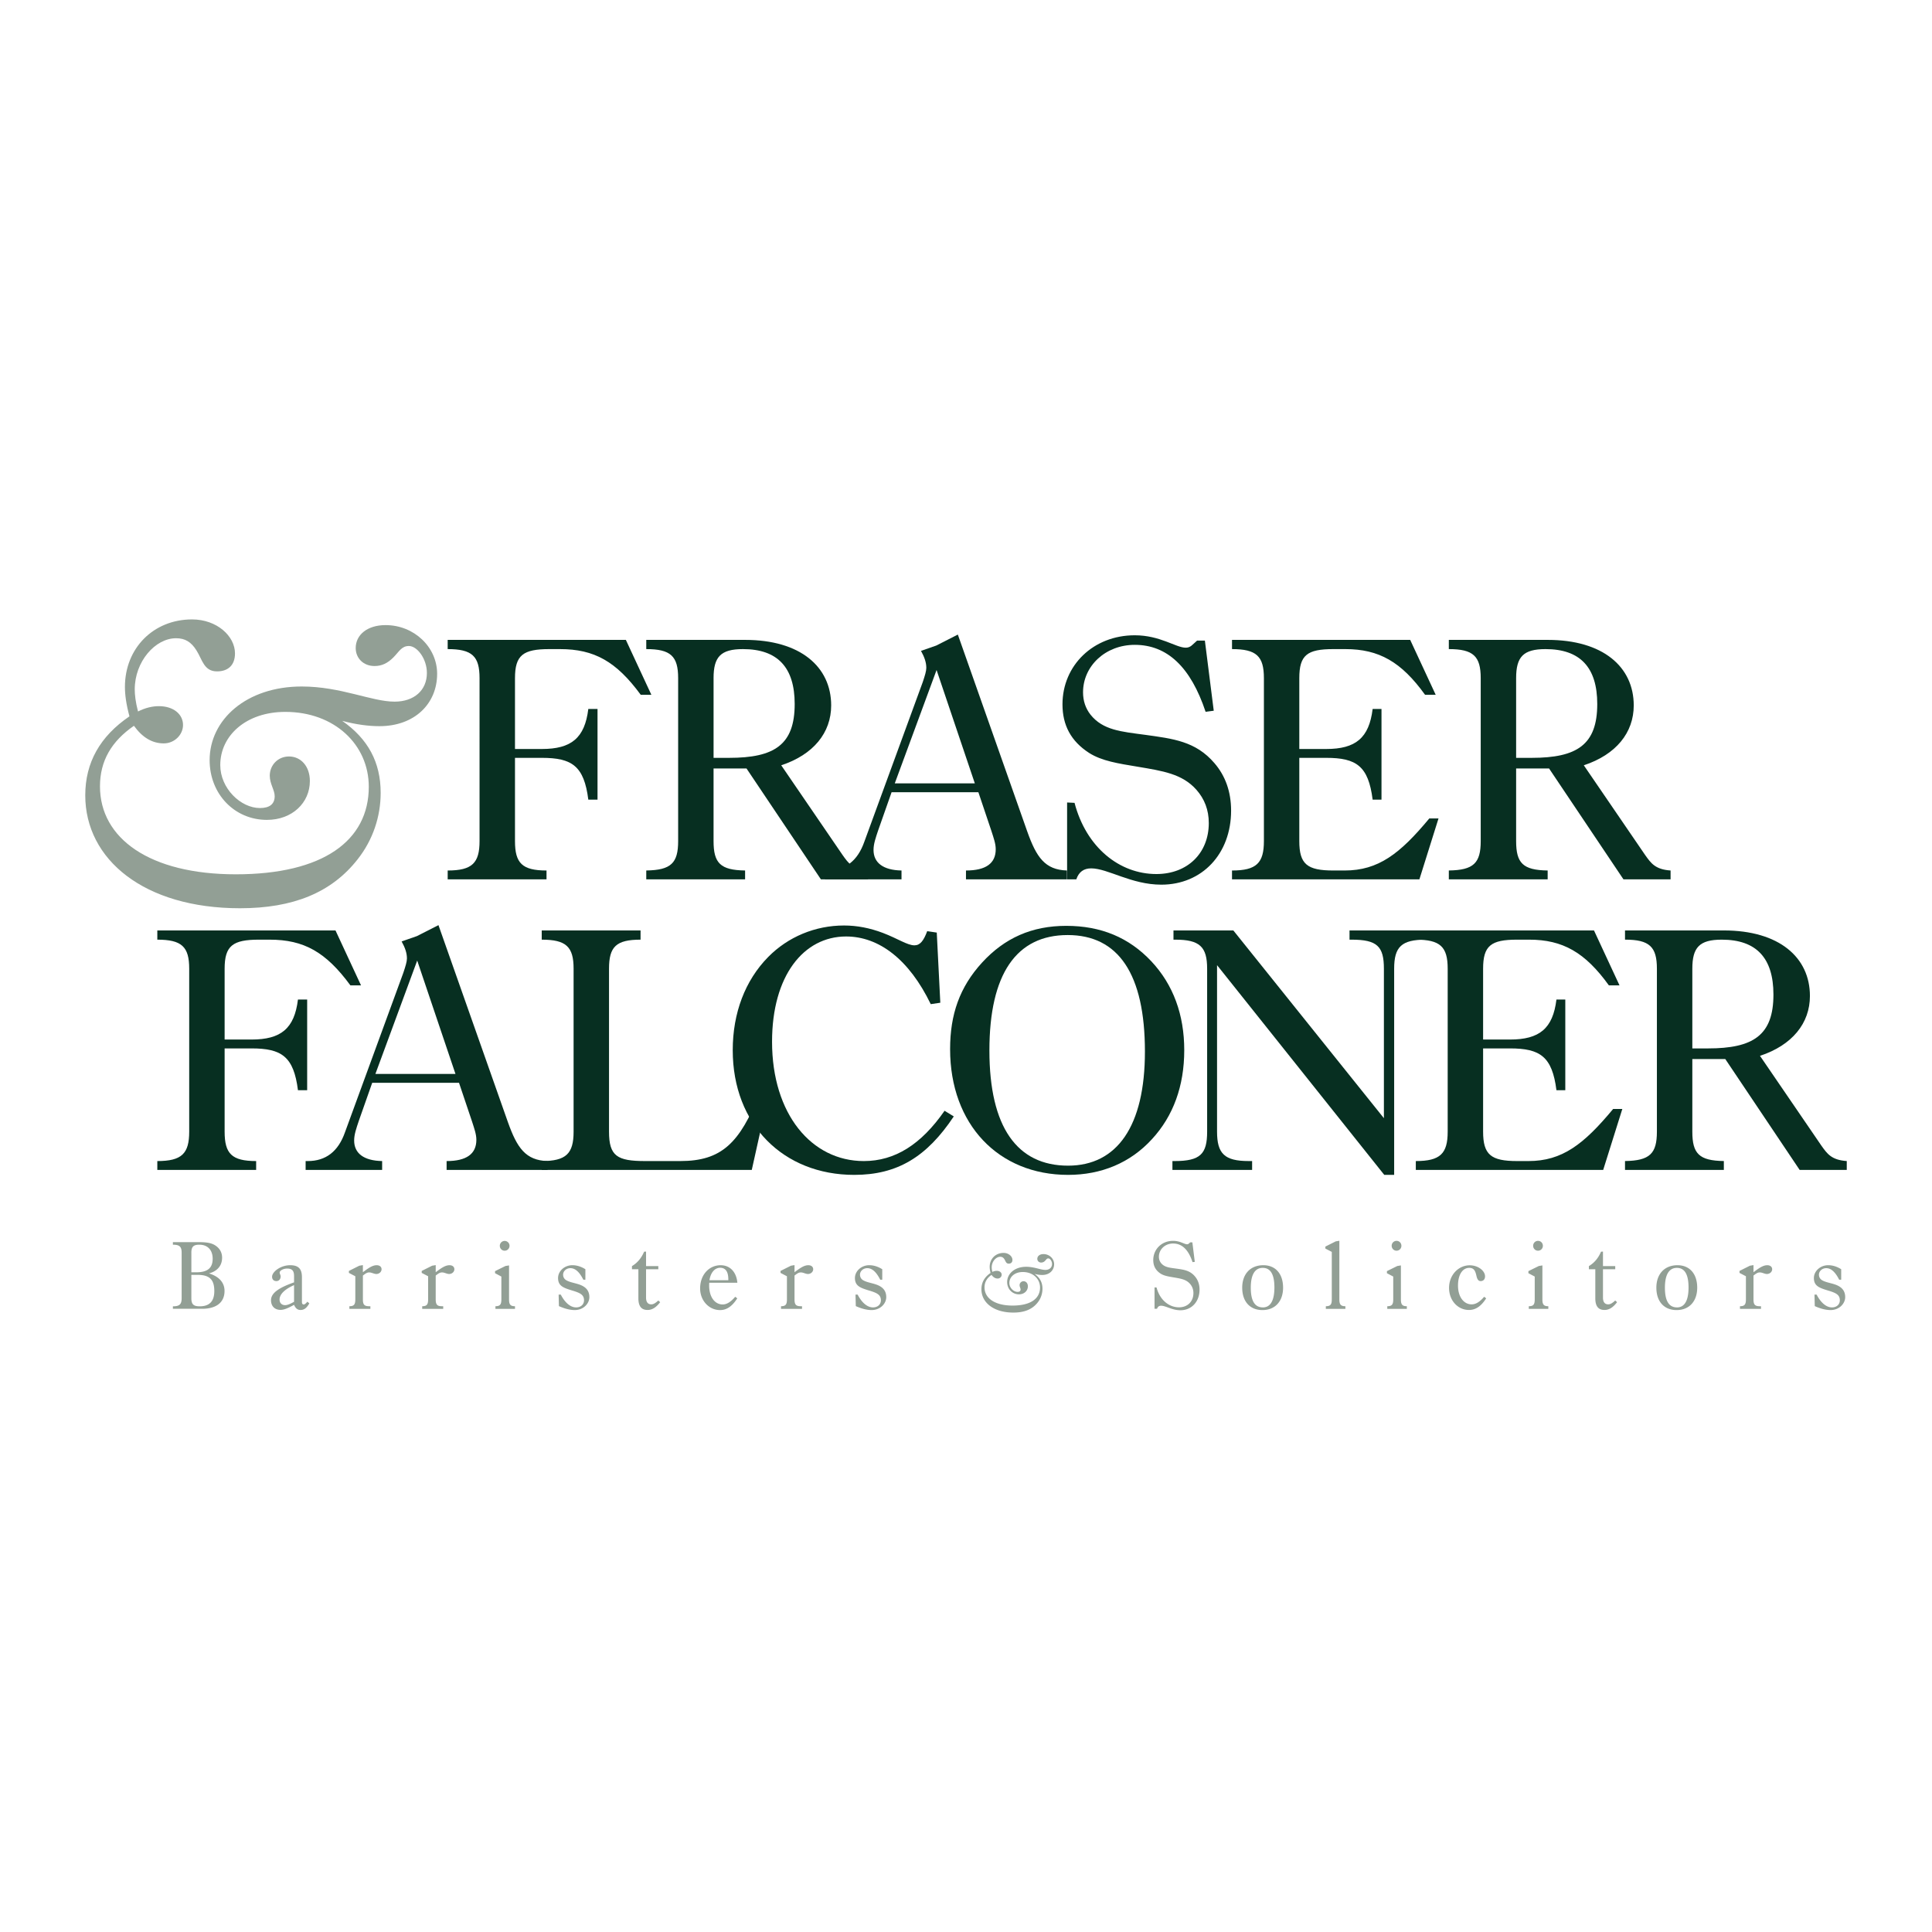 <svg xmlns="http://www.w3.org/2000/svg" width="2500" height="2500" viewBox="0 0 192.756 192.756"><g fill-rule="evenodd" clip-rule="evenodd"><path fill="#fff" d="M0 0h192.756v192.756H0V0z"/><path d="M12.464 68.535c0-3.878 2.857-6.736 6.695-6.736 2.49 0 4.286 1.674 4.286 3.389 0 1.143-.653 1.796-1.796 1.796-1.307 0-1.47-1.185-2.041-2.082-.531-.857-1.144-1.225-2.042-1.225-2.082 0-4.123 2.327-4.123 5.103 0 .531.081 1.266.326 2.204.735-.367 1.429-.53 2.082-.53 1.469 0 2.409.816 2.409 1.877 0 .98-.857 1.837-1.919 1.837-1.143 0-2.123-.572-2.979-1.756-2.246 1.551-3.388 3.51-3.388 6.042 0 5.185 4.94 8.776 13.553 8.776 8.695 0 13.267-3.347 13.267-8.735 0-4.205-3.429-7.47-8.327-7.47-3.92 0-6.491 2.368-6.491 5.307 0 2.326 2.041 4.286 3.959 4.286.98 0 1.47-.408 1.47-1.185 0-.612-.49-1.224-.49-2.041 0-1.061.817-1.919 1.918-1.919 1.185 0 2.083.98 2.083 2.449 0 2.164-1.756 3.878-4.287 3.878-3.225 0-5.714-2.573-5.714-5.96 0-4.042 3.673-7.348 9.185-7.348 3.918 0 6.979 1.511 9.266 1.511 1.959 0 3.225-1.143 3.225-2.858 0-1.429-.979-2.694-1.796-2.694-.734 0-.979.571-1.551 1.143-.571.571-1.143.856-1.878.856-1.103 0-1.877-.775-1.877-1.796 0-1.306 1.143-2.287 2.98-2.287 2.857 0 5.144 2.205 5.144 4.858 0 2.98-2.245 5.225-5.756 5.225-1.103 0-2.327-.163-3.715-.53 2.572 1.796 3.837 4.123 3.837 7.184 0 2.368-.776 4.695-2.286 6.613-2.612 3.347-6.45 4.899-11.756 4.899-9.553 0-15.431-4.858-15.431-11.268 0-3.265 1.47-5.878 4.409-7.879-.329-1.219-.451-2.158-.451-2.934z" fill="#929f95"/><path d="M44.665 86.85c2.438 0 3.18-.742 3.18-2.933V67.659c0-2.191-.742-2.898-3.18-2.898v-.919h17.777l2.545 5.478h-1.061c-2.438-3.322-4.629-4.559-8.058-4.559h-1.06c-2.615 0-3.428.6-3.428 2.898v7.068h2.686c2.934 0 4.276-1.096 4.63-3.993h.919v9.047h-.919c-.424-3.357-1.625-4.17-4.63-4.17H51.38v8.306c0 2.191.707 2.933 3.146 2.933v.884h-9.86v-.884h-.001z" fill="#072f21"/><path d="M71.192 67.659c0-2.121.707-2.898 2.934-2.898 3.463 0 5.16 1.838 5.16 5.478 0 4.064-2.014 5.372-6.538 5.372h-1.555v-7.952h-.001zm0 9.012h3.287l7.422 11.062h4.7v-.883c-1.52-.106-1.944-.707-2.544-1.555l-6.114-8.942c3.216-1.06 4.983-3.251 4.983-5.972 0-3.853-3.075-6.539-8.588-6.539h-9.86v.919c2.438 0 3.181.707 3.181 2.898v16.257c0 2.191-.707 2.898-3.181 2.933v.884h9.86v-.883c-2.474-.035-3.146-.742-3.146-2.933v-7.246z" fill="#072f21"/><path d="M89.272 78.156l4.17-11.31 3.817 11.31h-7.987zm-6.962 9.577h7.634v-.883c-1.838-.035-2.792-.778-2.792-2.05 0-.601.212-1.202.459-1.943l1.343-3.817h8.659l1.307 3.887c.213.671.424 1.237.424 1.802 0 1.414-.988 2.121-2.968 2.121v.884h10.074v-.884c-2.191-.071-3.041-1.307-3.959-3.888l-6.927-19.65-2.156 1.096-1.52.53c.354.636.53 1.167.53 1.696 0 .318-.141.778-.354 1.414l-5.832 15.939c-.671 1.908-1.908 2.862-3.71 2.862h-.212v.884z" fill="#072f21"/><path d="M106.465 87.733v-7.669l.742.036c1.166 4.453 4.488 7.103 8.164 7.103 3.109 0 5.23-2.084 5.23-5.089 0-1.307-.426-2.403-1.238-3.322-1.414-1.591-3.357-1.874-5.867-2.298-1.908-.317-3.568-.565-4.842-1.378-1.801-1.167-2.65-2.757-2.65-4.842 0-3.888 3.074-6.892 7.211-6.892 2.543 0 4.1 1.238 5.088 1.238.494 0 .672-.319 1.131-.707h.777l.885 6.997-.812.106c-1.486-4.453-3.818-6.68-7.068-6.68-2.934 0-5.16 2.121-5.16 4.735 0 .849.246 1.591.742 2.227 1.236 1.555 3.074 1.697 5.441 2.014 2.793.389 5.055.636 6.928 2.828 1.096 1.272 1.66 2.863 1.66 4.736 0 4.312-2.896 7.387-6.961 7.387-3.004 0-5.338-1.626-6.998-1.626-.742 0-1.236.354-1.484 1.096h-.919zM122.918 86.85c2.438 0 3.182-.742 3.182-2.933V67.659c0-2.191-.744-2.898-3.182-2.898v-.919h17.777l2.545 5.478h-1.061c-2.367-3.286-4.596-4.559-7.953-4.559h-1.201c-2.615 0-3.393.6-3.393 2.898v7.068h2.686c2.934 0 4.277-1.096 4.631-3.993h.883v9.047h-.883c-.424-3.357-1.627-4.17-4.631-4.17h-2.686v8.306c0 2.297.777 2.933 3.393 2.933h1.131c3.357 0 5.514-1.661 8.447-5.195h.918l-1.908 6.079h-18.695v-.884zM151.264 67.659c0-2.121.707-2.898 2.934-2.898 3.465 0 5.16 1.838 5.16 5.478 0 4.064-2.014 5.372-6.539 5.372h-1.555v-7.952zm0 9.012h3.287l7.422 11.062h4.701v-.883c-1.52-.106-1.943-.707-2.545-1.555l-6.113-8.942c3.215-1.06 4.982-3.251 4.982-5.972 0-3.853-3.074-6.539-8.588-6.539h-9.861v.919c2.439 0 3.182.707 3.182 2.898v16.257c0 2.191-.707 2.898-3.182 2.933v.884h9.861v-.883c-2.475-.035-3.146-.742-3.146-2.933v-7.246zM15.696 115.839c2.438 0 3.181-.742 3.181-2.934V96.648c0-2.191-.742-2.898-3.181-2.898v-.918h17.777l2.545 5.477h-1.06c-2.439-3.322-4.63-4.559-8.058-4.559h-1.061c-2.615 0-3.428.601-3.428 2.898v7.067h2.686c2.934 0 4.277-1.095 4.63-3.993h.919v9.048h-.919c-.424-3.357-1.625-4.17-4.63-4.17h-2.686v8.305c0 2.191.707 2.934 3.145 2.934v.884h-9.86v-.884zM37.455 107.145l4.17-11.31 3.817 11.31h-7.987zm-6.963 9.578h7.634v-.884c-1.837-.035-2.792-.777-2.792-2.05 0-.601.212-1.202.459-1.943l1.343-3.817h8.659l1.308 3.888c.212.671.424 1.236.424 1.802 0 1.414-.99 2.121-2.969 2.121v.884h10.073v-.884c-2.191-.071-3.04-1.308-3.958-3.888l-6.927-19.65-2.156 1.096-1.52.53c.354.636.53 1.167.53 1.696 0 .318-.141.777-.353 1.413l-5.832 15.94c-.671 1.908-1.909 2.862-3.711 2.862h-.212v.884z" fill="#072f21"/><path d="M54.048 116.723v-.884c2.438 0 3.18-.742 3.18-2.934V96.648c0-2.191-.742-2.898-3.18-2.898v-.918h9.86v.918c-2.439 0-3.146.707-3.146 2.898v16.257c0 2.438.812 2.934 3.604 2.934h3.5c4.135 0 5.937-1.803 7.917-6.75h.919l-1.697 7.634H54.048z" fill="#072f21"/><path d="M85.227 117.218c-7.068 0-12.122-5.019-12.122-12.441 0-3.71 1.237-6.962 3.534-9.295 1.979-2.014 4.701-3.145 7.563-3.145 1.308 0 2.58.248 3.888.742 1.484.565 2.438 1.237 3.145 1.237.565 0 .919-.459 1.272-1.414l.954.142.354 6.998-.954.142c-2.155-4.453-5.16-6.751-8.447-6.751-4.241 0-7.386 3.923-7.386 10.497 0 7.245 3.958 11.91 9.154 11.91 3.11 0 5.726-1.661 8.058-5.019l.919.565c-2.687 4.028-5.62 5.832-9.932 5.832z" fill="#072f21"/><path d="M98.713 104.812c0-7.635 2.688-11.522 7.811-11.522 5.055 0 7.705 3.888 7.705 11.628 0 7.457-2.791 11.38-7.668 11.38-5.09 0-7.848-3.852-7.848-11.486zm7.848 12.406c3.322 0 6.219-1.202 8.375-3.57 2.121-2.297 3.217-5.301 3.217-8.871 0-3.534-1.096-6.538-3.287-8.871-2.227-2.368-5.018-3.534-8.482-3.534-3.428 0-6.148 1.202-8.412 3.675-2.226 2.439-3.18 5.161-3.18 8.624-.001 7.528 4.841 12.547 11.769 12.547z" fill="#072f21"/><path d="M116.973 115.839h.211c2.58 0 3.252-.707 3.252-2.934V96.648c0-2.191-.742-2.898-3.18-2.898h-.178v-.918h5.973l15.021 18.731V96.648c0-2.227-.672-2.898-3.217-2.898h-.213v-.918h7.953v.918h-.354c-2.404 0-3.146.707-3.146 2.898v20.569h-.988l-16.682-20.923v16.61c0 2.191.742 2.934 3.145 2.934h.354v.884h-7.951v-.883z" fill="#072f21"/><path d="M141.256 115.839c2.439 0 3.18-.742 3.18-2.934V96.648c0-2.191-.74-2.898-3.18-2.898v-.918h17.777l2.545 5.477h-1.061c-2.369-3.286-4.596-4.559-7.953-4.559h-1.201c-2.615 0-3.393.601-3.393 2.898v7.067h2.686c2.934 0 4.277-1.095 4.631-3.993h.883v9.048h-.883c-.426-3.357-1.627-4.17-4.631-4.17h-2.686v8.305c0 2.297.777 2.934 3.393 2.934h1.131c3.357 0 5.514-1.661 8.447-5.195h.918l-1.908 6.079h-18.695v-.884zM168.844 96.648c0-2.121.705-2.898 2.934-2.898 3.463 0 5.158 1.838 5.158 5.479 0 4.063-2.014 5.372-6.537 5.372h-1.555v-7.953zm0 9.012h3.287l7.42 11.062h4.701v-.884c-1.52-.106-1.943-.707-2.545-1.556l-6.113-8.941c3.215-1.06 4.982-3.251 4.982-5.972 0-3.853-3.074-6.539-8.588-6.539h-9.861v.918c2.439 0 3.182.707 3.182 2.898v16.257c0 2.191-.707 2.898-3.182 2.934v.884h9.861v-.884c-2.475-.035-3.145-.742-3.145-2.934v-7.243h.001z" fill="#072f21"/><path d="M19.092 124.99c0-.59.194-.806.796-.806.834 0 1.33.54 1.33 1.396 0 .945-.524 1.358-1.649 1.358h-.476v-1.948h-.001zm-1.842 5.588h2.91c1.465 0 2.242-.669 2.242-1.78 0-.826-.534-1.437-1.553-1.752.844-.216 1.31-.786 1.31-1.563 0-.531-.242-.955-.718-1.25-.447-.274-1.009-.305-1.736-.305H17.25v.257c.669 0 .873.195.873.806v4.525c0 .61-.204.816-.873.816v.246zm1.842-3.385h.622c1.192 0 1.668.474 1.668 1.614 0 1.013-.476 1.524-1.455 1.524-.641 0-.835-.217-.835-.816v-2.322zM29.338 129.88c-.369.206-.65.335-.893.335-.339 0-.553-.218-.553-.562 0-.502.484-1.014 1.446-1.437v1.664zm0 .305c.155.354.349.512.649.512.369 0 .622-.216.874-.658l-.194-.168c-.155.177-.262.275-.358.275-.127 0-.185-.078-.185-.246v-2.47c0-.807-.32-1.199-1.174-1.199-.961 0-1.804.658-1.804 1.15 0 .266.165.434.427.434.252 0 .426-.188.426-.463 0-.147-.097-.266-.097-.384 0-.197.35-.403.747-.403.514 0 .689.236.689.747v.63c-1.533.541-2.299 1.073-2.299 1.781 0 .59.368.964.95.964.379 0 .796-.198 1.349-.502zM36.827 130.322h.126v.266h-2.095v-.266c.475 0 .592-.187.592-.688v-2.302l-.641-.335v-.196l1.038-.521.359-.06v.709c.563-.424.96-.698 1.378-.698.301 0 .485.167.485.402 0 .256-.232.473-.523.473-.233 0-.466-.157-.709-.157-.223 0-.388.127-.63.314v2.371c-.001.512.126.688.62.688zM44.093 130.322h.126v.266h-2.095v-.266c.475 0 .591-.187.591-.688v-2.302l-.64-.335v-.196l1.038-.521.359-.06v.709c.562-.424.96-.698 1.377-.698.301 0 .484.167.484.402 0 .256-.232.473-.523.473-.233 0-.465-.157-.708-.157-.223 0-.388.127-.631.314v2.371c.002.512.128.688.622.688zM49.866 124.292c0 .275.213.491.485.491.271 0 .485-.216.485-.491a.484.484 0 1 0-.97 0zm.922 5.342v-3.384l-.359.059-1.038.512v.206l.63.335v2.272c0 .502-.116.688-.591.688v.266h1.95v-.266c-.476 0-.592-.186-.592-.688zM55.735 129.162h.213c.437.846.99 1.278 1.533 1.278.466 0 .787-.295.787-.709 0-.59-.447-.757-1.271-1.003-.834-.256-1.319-.462-1.319-1.22 0-.688.641-1.278 1.426-1.278.437 0 .883.137 1.3.402v1.043H58.2c-.388-.767-.805-1.15-1.291-1.15-.417 0-.728.305-.728.649 0 .226.106.422.291.54.33.207.776.266 1.271.424.718.236 1.058.64 1.058 1.278 0 .65-.602 1.289-1.455 1.289-.485 0-1.01-.138-1.582-.394l-.029-1.149zM64.981 130.136c.223 0 .427-.139.698-.384l.185.167c-.398.521-.795.777-1.252.777-.63 0-.921-.384-.921-1.171v-2.893h-.64v-.313c.534-.315.941-.798 1.213-1.438l.193-.01v1.447h1.223v.313h-1.223v2.834c0 .444.185.671.524.671zM72.665 127.726h-1.882c.125-.797.553-1.24 1.067-1.24.533 0 .815.384.815 1.161v.079zm.688 1.652c-.426.502-.834.768-1.251.768-.767 0-1.349-.719-1.349-1.889 0-.089 0-.178.01-.276h2.804c-.097-1.102-.757-1.75-1.668-1.75-1.145 0-2.047.944-2.047 2.312 0 1.239.902 2.164 1.989 2.164.669 0 1.212-.384 1.717-1.171l-.205-.158zM79.892 130.322h.126v.266h-2.096v-.266c.475 0 .591-.187.591-.688v-2.302l-.64-.335v-.196l1.038-.521.359-.06v.709c.563-.424.96-.698 1.378-.698.301 0 .485.167.485.402 0 .256-.233.473-.524.473-.233 0-.466-.157-.708-.157-.223 0-.388.127-.631.314v2.371c.001.512.127.688.622.688zM85.354 129.162h.213c.437.846.99 1.278 1.534 1.278.465 0 .786-.295.786-.709 0-.59-.446-.757-1.271-1.003-.834-.256-1.319-.462-1.319-1.22 0-.688.64-1.278 1.426-1.278.436 0 .883.137 1.3.402v1.043h-.204c-.388-.767-.805-1.15-1.29-1.15-.417 0-.728.305-.728.649 0 .226.106.422.291.54.33.207.776.266 1.271.424.719.236 1.058.64 1.058 1.278 0 .65-.602 1.289-1.455 1.289-.485 0-1.009-.138-1.582-.394l-.03-1.149zM115.188 130.578v-2.135l.203.01c.32 1.239 1.232 1.978 2.24 1.978.854 0 1.436-.58 1.436-1.416 0-.364-.115-.669-.34-.926-.387-.442-.92-.521-1.609-.64-.523-.088-.98-.157-1.33-.383-.494-.325-.727-.768-.727-1.349 0-1.082.844-1.918 1.979-1.918.699 0 1.125.344 1.396.344.137 0 .186-.088.311-.195h.215l.242 1.947-.225.029c-.406-1.239-1.047-1.859-1.939-1.859-.805 0-1.416.591-1.416 1.318 0 .236.068.443.203.62.34.433.844.472 1.494.561.768.108 1.389.177 1.902.787.301.354.455.797.455 1.318 0 1.2-.795 2.056-1.91 2.056-.824 0-1.465-.452-1.922-.452-.203 0-.34.098-.408.305h-.25zM124.791 128.473c0-1.309.418-1.977 1.193-1.977s1.164.649 1.164 1.957c0 1.318-.408 1.987-1.145 1.987-.814 0-1.212-.649-1.212-1.967zm-.855 0c0 1.387.777 2.233 2.02 2.233 1.252 0 2.057-.865 2.057-2.233 0-1.387-.756-2.242-1.969-2.242-1.282-.001-2.108.865-2.108 2.242zM134.23 130.322v.266h-1.951v-.266c.477 0 .594-.187.594-.688v-4.732l-.641-.334v-.197l1.037-.521.359-.059v5.844c.001.501.128.687.602.687zM140.361 130.322v.266h-1.951v-.266c.477 0 .594-.187.594-.688v-2.272l-.631-.335v-.206l1.037-.512.359-.059v3.384c.001.502.118.688.592.688zm-1.027-6.522c.271 0 .484.217.484.492s-.213.491-.484.491-.486-.216-.486-.491.214-.492.486-.492zM146.561 130.696c-1.096 0-1.988-.925-1.988-2.203 0-1.289.941-2.254 2.057-2.254.863 0 1.533.562 1.533 1.102 0 .297-.176.474-.428.474-.242 0-.35-.177-.428-.513-.115-.521-.252-.806-.727-.806-.641 0-1.115.649-1.115 1.771 0 1.141.592 1.869 1.357 1.869.428 0 .826-.256 1.252-.758l.203.157c-.504.787-1.047 1.161-1.716 1.161zM154.477 130.322v.266h-1.949v-.266c.475 0 .592-.187.592-.688v-2.272l-.631-.335v-.206l1.039-.512.357-.059v3.384c0 .502.117.688.592.688zm-1.028-6.522c.271 0 .484.217.484.492s-.213.491-.484.491-.486-.216-.486-.491.215-.492.486-.492zM160.453 130.136c.225 0 .428-.139.699-.384l.184.167c-.396.521-.795.777-1.25.777-.631 0-.922-.384-.922-1.171v-2.893h-.641v-.313c.533-.315.941-.798 1.211-1.438l.195-.01v1.447h1.223v.313h-1.223v2.834c.001.444.184.671.524.671zM166.109 128.473c0-1.309.418-1.977 1.193-1.977s1.164.649 1.164 1.957c0 1.318-.406 1.987-1.145 1.987-.813 0-1.212-.649-1.212-1.967zm-.853 0c0 1.387.775 2.233 2.018 2.233 1.252 0 2.057-.865 2.057-2.233 0-1.387-.756-2.242-1.969-2.242-1.282-.001-2.106.865-2.106 2.242zM175.568 130.322h.127v.266h-2.098v-.266c.477 0 .594-.187.594-.688v-2.302l-.641-.335v-.196l1.037-.521.359-.06v.709c.564-.424.961-.698 1.377-.698.301 0 .486.167.486.402 0 .256-.232.473-.523.473-.234 0-.467-.157-.709-.157-.225 0-.389.127-.631.314v2.371c.001.512.126.688.622.688zM181.031 129.162h.213c.438.846.988 1.278 1.533 1.278.465 0 .783-.295.783-.709 0-.59-.443-.757-1.27-1.003-.834-.256-1.318-.462-1.318-1.22 0-.688.639-1.278 1.426-1.278.438 0 .883.137 1.299.402v1.043h-.203c-.389-.767-.805-1.15-1.291-1.15-.416 0-.727.305-.727.649 0 .226.107.422.291.54.33.207.775.266 1.271.424.717.236 1.057.64 1.057 1.278 0 .65-.602 1.289-1.455 1.289-.484 0-1.01-.138-1.58-.394l-.029-1.149zM98.74 126.395c0-.801.592-1.392 1.383-1.392.516 0 .887.346.887.7 0 .236-.135.371-.371.371-.271 0-.305-.245-.422-.43-.109-.178-.236-.254-.422-.254-.43 0-.852.48-.852 1.055 0 .109.016.261.068.455a.941.941 0 0 1 .43-.109c.303 0 .496.169.496.388 0 .202-.176.38-.395.38-.238 0-.439-.118-.617-.363-.463.321-.699.726-.699 1.248 0 1.071 1.02 1.813 2.799 1.813 1.797 0 2.74-.691 2.74-1.805 0-.869-.707-1.543-1.719-1.543-.811 0-1.342.489-1.342 1.096 0 .48.422.886.818.886.203 0 .303-.085.303-.245 0-.126-.1-.252-.1-.421a.39.39 0 0 1 .396-.396c.244 0 .43.202.43.506 0 .447-.363.801-.887.801-.666 0-1.18-.531-1.18-1.23 0-.835.758-1.519 1.896-1.519.811 0 1.443.312 1.914.312.406 0 .668-.236.668-.591 0-.295-.203-.557-.371-.557-.152 0-.203.119-.322.237a.52.52 0 0 1-.387.177c-.229 0-.389-.16-.389-.371 0-.271.236-.473.615-.473.592 0 1.062.456 1.062 1.004 0 .615-.463 1.079-1.188 1.079-.229 0-.48-.033-.768-.109.531.371.793.852.793 1.483 0 .489-.16.971-.473 1.366-.539.691-1.332 1.012-2.43 1.012-1.973 0-3.188-1.003-3.188-2.326 0-.675.305-1.215.912-1.628a2.581 2.581 0 0 1-.088-.607z" fill="#929f95"/></g></svg>